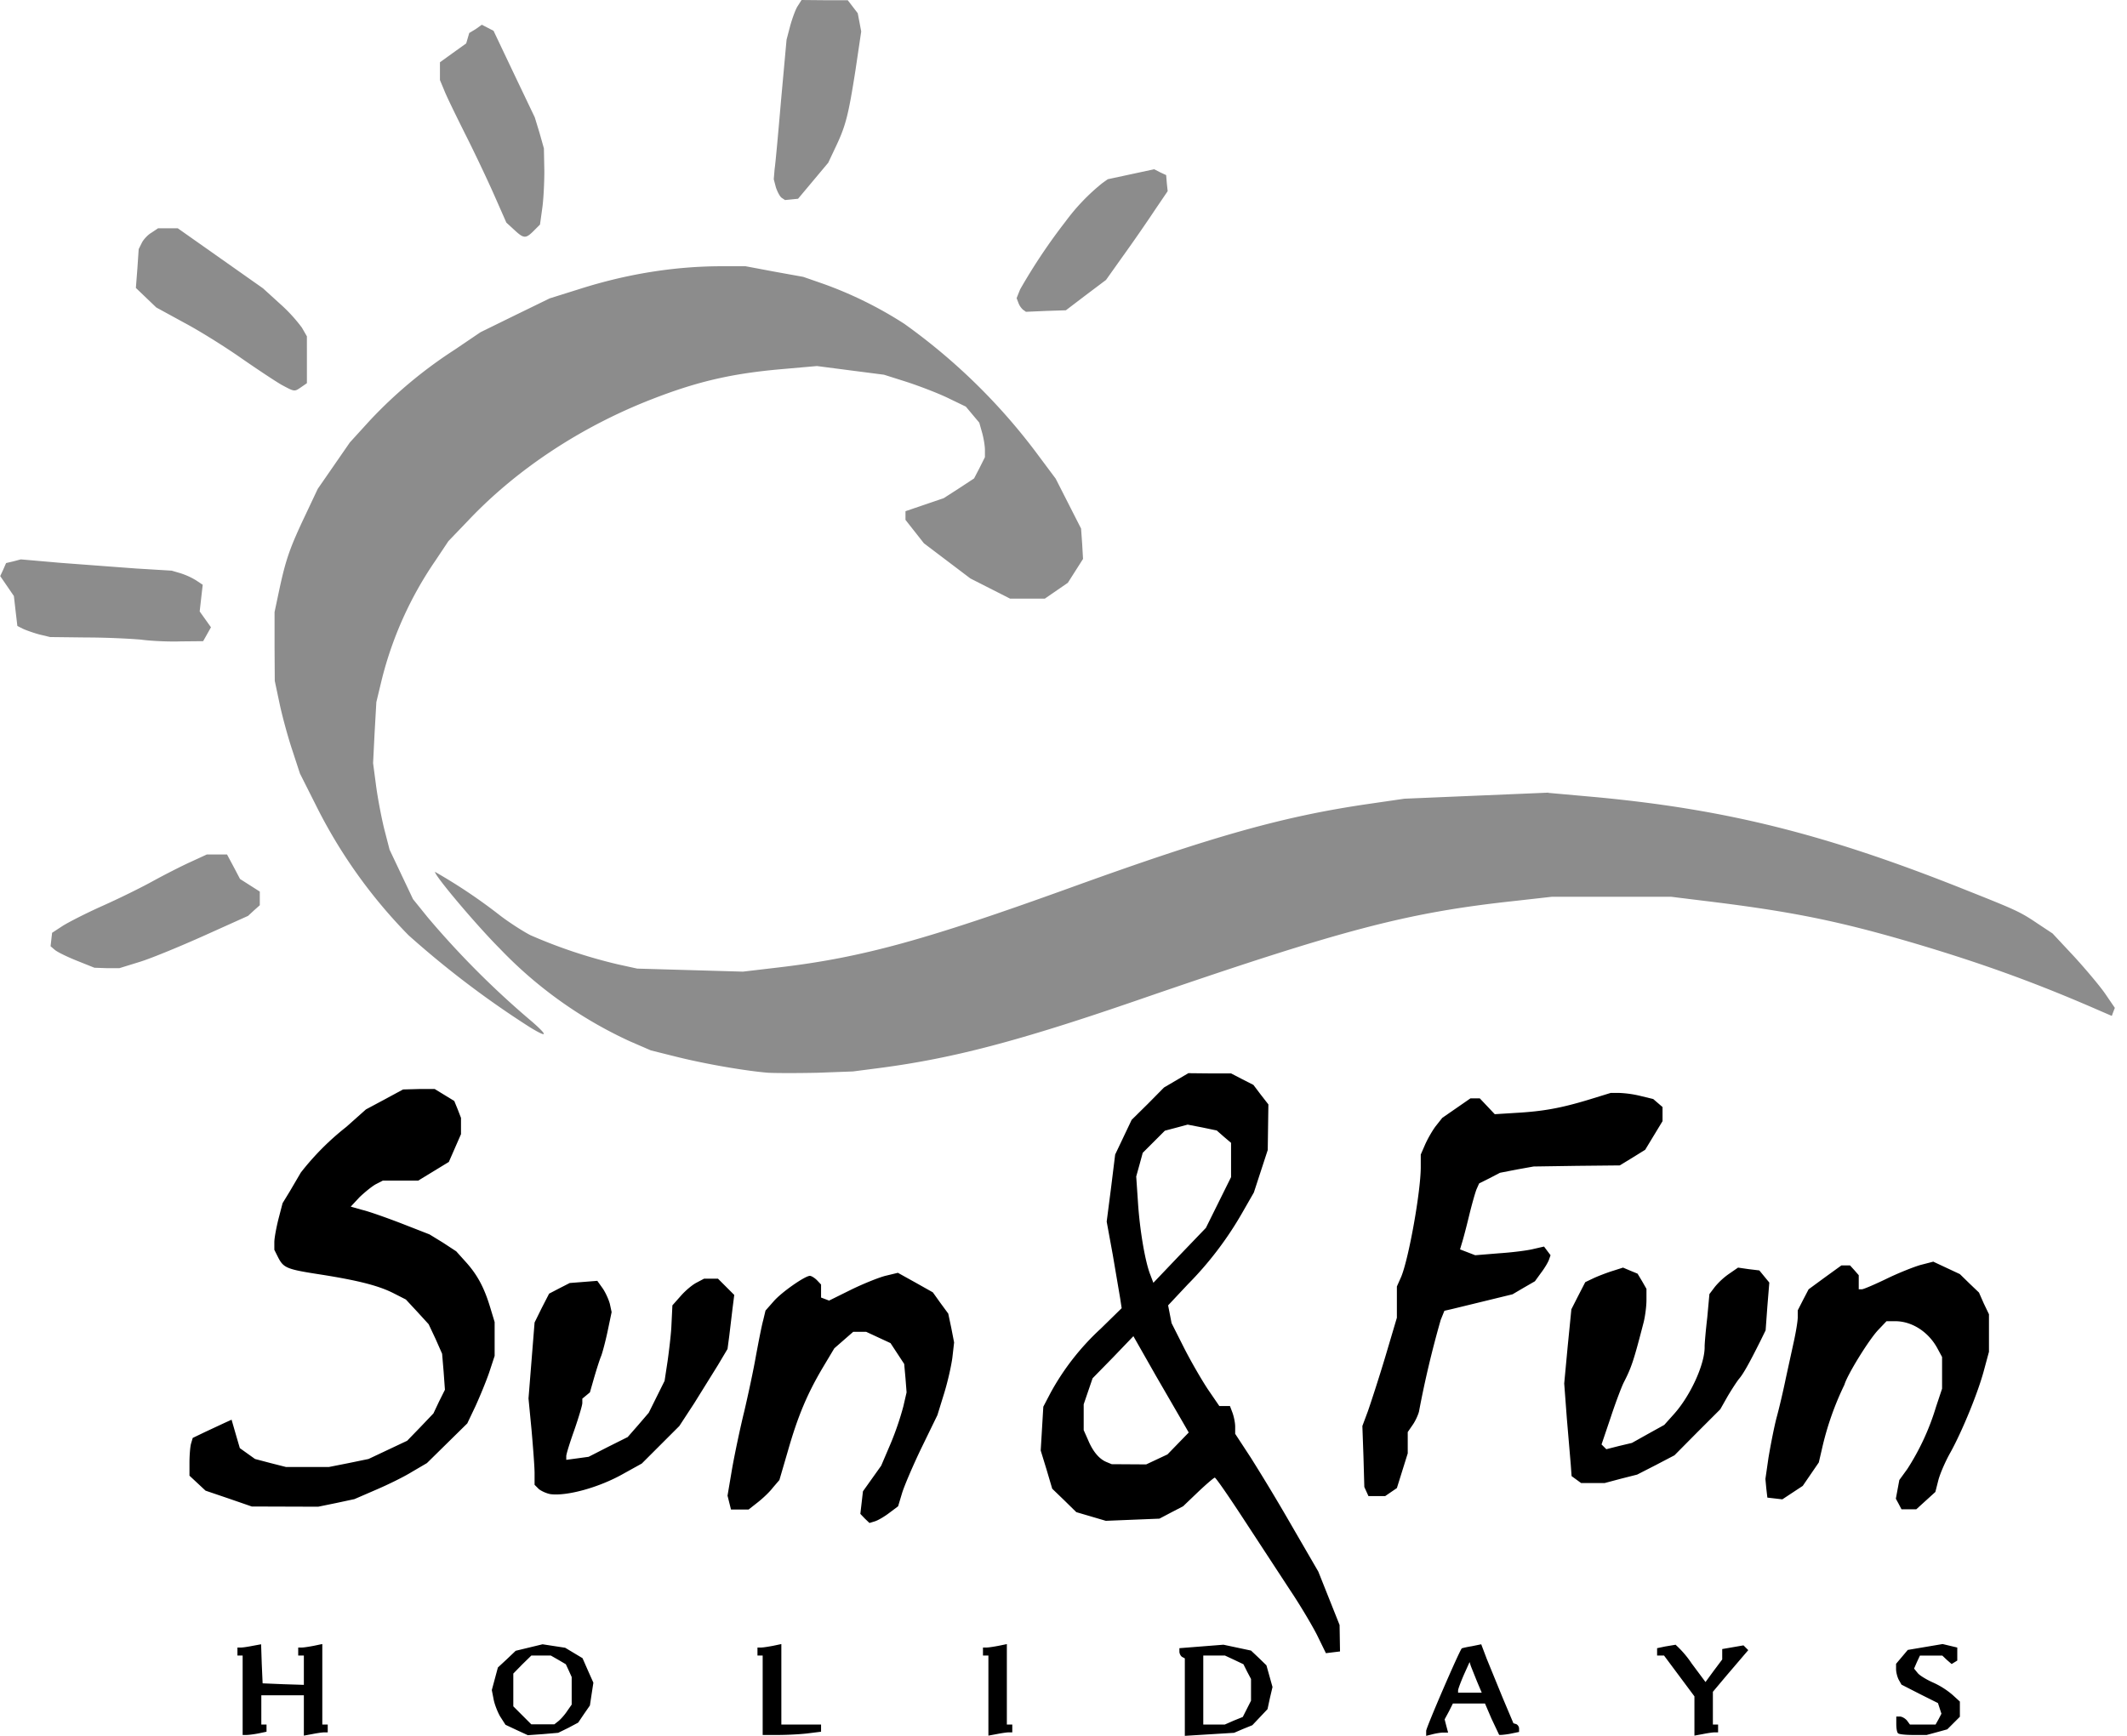 <svg width="98" height="80" fill="none" xmlns="http://www.w3.org/2000/svg"><path d="m36.93 0-.17.27c-.1.14-.25.56-.35.91l-.17.65-.25 2.75c-.13 1.51-.26 2.96-.3 3.21l-.04.47.1.38c.07.2.18.42.27.48l.15.1.3-.03.3-.03 1.39-1.66.33-.7c.48-1 .6-1.5.92-3.53l.27-1.82-.08-.42-.08-.42-.23-.3-.23-.3H38L36.93 0ZM22.2 1.14l-.28.2-.3.18-.07.24-.07.24-.6.43-.61.44v.82l.2.48c.1.26.54 1.16.96 2 .43.85 1.03 2.12 1.34 2.82l.56 1.27.36.33c.44.41.53.42.9.05l.29-.29.1-.72c.06-.4.1-1.18.1-1.75l-.02-1.04-.2-.71-.22-.72-.95-1.99-.95-2-.54-.28ZM53.18 7.8l-1.07.23-1.07.23-.24.17a9.42 9.42 0 0 0-1.7 1.77 26.62 26.62 0 0 0-2.1 3.14l-.16.4.08.21a.8.8 0 0 0 .21.32l.14.1.92-.04.92-.03.92-.7.93-.7.71-1a78.18 78.18 0 0 0 1.6-2.31l.53-.78-.04-.37-.03-.37-.28-.13-.27-.14ZM7.27 10.53l-.3.2c-.17.1-.37.32-.44.47l-.14.28-.06.89-.07.9.94.9 1.28.7c.7.37 1.9 1.12 2.64 1.64.75.52 1.58 1.07 1.86 1.23.6.32.58.32.9.1l.26-.18V15.5l-.23-.4A7.3 7.3 0 0 0 12.9 14l-.78-.71-3.93-2.77h-.92Zm26 1.74c-2.17 0-4.38.35-6.6 1.06l-1.34.42-1.6.78-1.59.78-1.18.8a20.87 20.87 0 0 0-3.92 3.27l-.92 1.01-.74 1.07-.74 1.07-.59 1.25c-.7 1.48-.88 2-1.18 3.39l-.22 1.04v1.58l.01 1.59.22 1.04c.12.57.38 1.53.58 2.13l.36 1.1.73 1.45a23.46 23.46 0 0 0 4.27 6 43.5 43.5 0 0 0 5.59 4.24c.82.5.86.41.12-.24a40.56 40.56 0 0 1-4.83-4.83l-.67-.83-.54-1.14-.54-1.14-.24-.93c-.13-.52-.3-1.41-.38-2l-.14-1.06.07-1.4.08-1.41.25-1.04a16.9 16.9 0 0 1 2.47-5.48l.6-.9.94-.98c2.23-2.35 5.19-4.3 8.43-5.56 2.1-.82 3.7-1.19 6.02-1.39l1.59-.14 1.54.2 1.55.2 1.01.32c.56.18 1.4.5 1.89.73l.87.42.31.37.31.37.13.46c.07.25.13.6.13.8v.33l-.25.5-.25.48-.7.46-.7.45-1.76.6v.4l.85 1.08 1.07.81 1.07.81 1.83.93h1.6l1.06-.73.7-1.1-.04-.7-.05-.7-1.17-2.3-.94-1.26a27.72 27.72 0 0 0-6.04-5.88 18.16 18.16 0 0 0-3.73-1.84l-.92-.32-1.33-.24-1.33-.25h-1.07ZM.96 25.78l-.34.09-.34.08-.13.3-.14.3.63.92.08.7.08.68.26.13c.15.07.49.19.75.26l.5.12 1.7.02c.94 0 2.06.06 2.5.1.43.06 1.25.1 1.82.08l1.03-.01.18-.32.18-.32-.52-.73.07-.62.07-.61-.3-.2a3.33 3.33 0 0 0-.72-.33l-.41-.12-1.65-.1-3.47-.26-1.83-.16Zm70.4 10.75-3.33.14-3.32.14-1.65.24c-3.92.57-7.13 1.47-13.71 3.85-6.72 2.43-9.64 3.23-13.42 3.68l-1.7.2-4.87-.14-.91-.2a23.3 23.3 0 0 1-4.01-1.34c-.35-.18-.97-.58-1.39-.9a24.85 24.85 0 0 0-3.01-2.02c0 .2 1.96 2.51 2.98 3.53a19.57 19.57 0 0 0 6 4.28l.97.42 1.2.3c1.37.34 3.2.65 4.2.73.37.02 1.4.02 2.29 0l1.62-.06 1.31-.17c3.31-.44 6.33-1.23 11.73-3.09 9.57-3.3 12.47-4.06 17.47-4.6l1.69-.19H77l1.46.18c4.06.49 6.26.93 9.87 2 3.02.9 5.51 1.8 8.39 3.06l.58.25.07-.19.07-.18-.45-.66c-.25-.36-.9-1.13-1.43-1.71l-.99-1.06-.68-.45c-.8-.54-.97-.62-3.26-1.53-6.47-2.59-11.04-3.73-17.07-4.3l-2.23-.2ZM9.53 39.38l-.76.35c-.42.19-1.2.59-1.73.88-.54.3-1.58.81-2.32 1.14-.74.33-1.56.75-1.83.92l-.49.32-.07.62.2.17c.12.1.57.32 1.02.5l.8.32.58.02h.57l.97-.3c.54-.17 1.87-.72 2.96-1.21l2-.9.27-.25.27-.24v-.63l-.91-.58-.3-.57-.3-.56h-.93Z" fill="#8C8C8C"/><path d="m54.77 49.45-1.14.67-.74.75-.75.74-.76 1.6-.19 1.54-.2 1.55.28 1.53.34 2 .07.46-.97.95a11.52 11.52 0 0 0-2.3 2.94l-.34.65-.06 1.01-.06 1.01.27.88.26.88.56.54.55.54.68.2.68.2 1.23-.05 1.24-.05.55-.29.54-.28.69-.66c.38-.36.73-.66.77-.66.05 0 .67.9 1.38 1.99l2.1 3.21c.45.67 1 1.6 1.23 2.05l.41.84.65-.08-.02-1.22-.49-1.23-.49-1.23-1.2-2.07a94.48 94.48 0 0 0-1.91-3.18l-.72-1.1v-.33c0-.18-.06-.46-.12-.63l-.12-.32h-.49l-.52-.76c-.28-.42-.78-1.28-1.1-1.91l-.58-1.15-.08-.41-.08-.41.9-.96a15.9 15.9 0 0 0 2.5-3.28l.55-.96.64-1.96.03-2.1-.35-.45-.34-.45-.51-.26-.52-.27h-.97l-.98-.01Zm-34.73.74h-.74l-.73.02-.85.46-.86.46-.91.81a12.21 12.21 0 0 0-2.09 2.1l-.51.87-.33.54-.19.73c-.1.4-.19.88-.19 1.07v.35l.18.36c.25.48.4.54 1.96.78 1.71.27 2.67.51 3.37.87l.55.28.53.57.52.57.32.68.3.68.07.83.06.83-.27.54-.26.55-.6.63-.61.63-.89.42-.89.42-.92.19-.91.18h-1.97l-.71-.18-.72-.19-.35-.25-.35-.25-.19-.65-.19-.66-.33.15-.9.42-.56.27-.08.27c-.04.15-.07.55-.07.87v.6l.74.69 1.06.36 1.07.37 3.06.01.83-.17.84-.18.97-.42c.54-.23 1.3-.6 1.67-.83l.7-.41 1.86-1.83.38-.8c.2-.44.49-1.14.63-1.55l.25-.76v-1.56l-.2-.66c-.27-.9-.58-1.5-1.12-2.1l-.45-.5-.61-.4-.62-.38-1.28-.5c-.7-.27-1.52-.56-1.82-.63l-.53-.15.4-.43c.24-.23.57-.5.75-.6l.33-.17h1.63l1.41-.86.56-1.28v-.75l-.15-.39-.16-.39-.9-.55Zm54.57.18h-.4l-1.04.32c-1.26.38-2.08.53-3.34.6l-.96.06-.34-.36-.35-.37h-.43l-1.3.9-.3.38c-.16.21-.38.6-.49.85l-.2.46v.58c0 1.12-.55 4.2-.9 5.05l-.2.45v1.44l-.54 1.82c-.3 1-.67 2.13-.8 2.5l-.25.67.05 1.4.04 1.41.1.22.09.2h.77l.54-.37.25-.8.25-.8V66l.22-.32c.13-.18.26-.47.3-.63a46.5 46.5 0 0 1 1-4.22l.17-.42.35-.08 1.56-.38 1.23-.3.51-.3.52-.3.29-.4c.16-.21.32-.48.36-.6l.07-.2-.15-.2-.15-.2-.48.11c-.27.07-.98.16-1.59.2l-1.1.09-.7-.27.08-.27c.05-.15.2-.71.33-1.25s.29-1.1.35-1.25l.12-.27.48-.24.48-.25.77-.15.78-.14 1.99-.03 1.98-.02.59-.36.58-.36.8-1.32v-.65l-.43-.37-.58-.14a5.01 5.01 0 0 0-.98-.14Zm-19.89 1.46.67.13.67.14.33.29.33.28v1.58l-.58 1.17-.58 1.17-1.21 1.26-1.21 1.27-.14-.37c-.24-.6-.49-2.08-.57-3.35l-.08-1.18.15-.54.15-.55 1.02-1.02.53-.14.52-.14Zm34.34 6.32-.58.15c-.31.09-1.02.37-1.57.64-.54.26-1.05.48-1.13.48h-.14v-.65l-.2-.23-.2-.22h-.4l-.76.55-.75.55-.25.48-.25.49v.32c0 .17-.08.65-.17 1.07l-.38 1.74c-.11.54-.3 1.36-.43 1.83-.12.47-.28 1.3-.37 1.84l-.14.97.04.43.05.43.69.08.47-.31.47-.31.37-.54.37-.54.14-.6a13.59 13.59 0 0 1 1.04-2.98c.13-.46 1.13-2.08 1.56-2.53l.38-.4h.4c.78 0 1.55.5 1.96 1.28l.2.37V64l-.28.84a11.26 11.26 0 0 1-1.32 2.86l-.37.51-.08.43-.08.43.13.24.13.25h.68l.88-.8.14-.55c.08-.3.33-.88.56-1.28.55-1 1.27-2.76 1.54-3.78l.23-.85v-1.73l-.24-.5-.22-.5-.44-.42-.44-.43-.62-.29-.62-.29Zm-14.28.27-.47.15c-.26.08-.65.23-.87.33l-.4.19-.32.62-.32.63-.17 1.71-.16 1.71.12 1.6.18 2.12.04.55.22.16.22.16h1.08l.75-.2.75-.19.86-.44.86-.45 1.05-1.06 1.06-1.06.34-.6c.19-.32.43-.69.53-.81.19-.22.46-.7.98-1.74l.24-.49.08-1.1.09-1.1-.23-.28-.23-.28-.5-.06-.48-.07-.42.29a3.3 3.3 0 0 0-.65.6l-.25.33-.1 1.09c-.07.59-.12 1.19-.12 1.32.02.8-.65 2.28-1.43 3.14l-.43.48-.74.41-.75.42-.59.14-.59.15-.1-.1-.12-.12.43-1.27c.23-.7.5-1.4.59-1.58.36-.7.46-1 .92-2.78.07-.28.13-.74.13-1.03v-.51l-.2-.35-.21-.35-.34-.14-.33-.14Zm-33.41.24-.58.14c-.31.08-1.03.37-1.58.64l-1.01.5-.37-.14v-.6l-.19-.2c-.1-.1-.25-.2-.33-.2-.23.01-1.3.75-1.67 1.18l-.37.42-.11.46c-.07.25-.21.98-.33 1.62-.11.64-.36 1.8-.54 2.57-.19.77-.44 1.96-.56 2.64l-.21 1.24.08.32.08.32h.81l.42-.33c.23-.18.55-.48.7-.68l.3-.35.4-1.37c.45-1.57.88-2.6 1.61-3.83l.52-.87.87-.76h.6l.56.26.56.26.63.96.06.66.05.65-.15.65a13.7 13.7 0 0 1-.58 1.7l-.44 1.03-.84 1.18-.06.52-.06.52.2.21.22.21.26-.08c.15-.05.44-.22.66-.39l.4-.3.18-.6c.1-.33.5-1.27.9-2.1l.73-1.5.3-.97c.17-.54.34-1.3.39-1.68l.08-.7-.13-.67-.14-.66-.36-.49-.35-.49-.8-.45-.81-.45Zm-8.93.27-.34.18c-.2.1-.52.37-.73.61l-.39.44-.01.21-.04.82c-.02.34-.1 1.03-.17 1.53l-.14.92-.73 1.47-.48.56-.49.56-.9.45-.9.46-.51.07-.52.07v-.17c0-.1.17-.64.37-1.2.2-.58.37-1.14.37-1.25v-.2l.35-.29.2-.7c.11-.37.25-.82.32-.98.06-.16.2-.68.3-1.16l.18-.86-.08-.37c-.05-.2-.2-.53-.33-.72l-.25-.35-.63.05-.64.05-.47.24-.48.25-.34.66-.33.67-.14 1.75-.14 1.75.14 1.45c.07.8.14 1.7.14 1.99v.54l.2.2c.13.1.36.2.53.23.75.1 2.24-.3 3.38-.95l.83-.46 1.73-1.73.68-1.04 1.1-1.77.44-.74.08-.6.15-1.26.08-.63-.75-.75h-.64Zm19.78 2.65 1.04 1.83 1.28 2.21.23.4-.98 1.01-.49.23-.49.23-1.59-.01-.24-.1c-.34-.14-.63-.49-.85-1.02l-.2-.45v-1.19l.41-1.2.94-.96.94-.98ZM89.5 75.77l-1.6.27-.54.64v.24c0 .14.05.35.12.49l.13.23.84.43.84.42.16.49-.13.25-.14.25H88l-.14-.19c-.09-.1-.23-.18-.33-.18h-.16v.34c0 .2.03.39.08.43.04.05.36.08.7.08h.62l.48-.13.47-.13.58-.58v-.7l-.34-.31a3.74 3.74 0 0 0-.88-.56c-.3-.13-.63-.33-.72-.44l-.17-.21.13-.3.14-.3h1.03l.21.2.22.19.13-.08.13-.08v-.6l-.67-.16Zm-74.66 0-.38.08c-.21.04-.46.08-.55.08h-.17v.37H14v1.35l-.95-.03-.95-.04-.04-.9-.03-.9-.38.07c-.2.04-.45.08-.54.08h-.17v.37h.24v3.66h.17c.1 0 .34-.03.55-.07l.38-.08v-.33h-.24v-1.35H14v1.86l.38-.07c.2-.04.46-.08.55-.08h.17v-.36h-.25v-3.7Zm21.16 0-.38.08c-.21.04-.46.08-.55.08h-.17v.37h.24v3.66h.7c.4 0 1-.03 1.35-.07l.64-.08v-.33H36v-3.7Zm10.4 0-.39.08c-.21.04-.46.08-.55.08h-.17v.37h.25v3.69l.38-.07c.2-.04.46-.08.55-.08h.17v-.36h-.25v-3.7Zm-21.4.01-.62.15-.62.15-.41.39-.41.38-.14.52-.14.52.08.41c.04.23.18.59.3.8l.25.39.51.24.52.24.7-.05.7-.06.47-.23.45-.24.27-.4.27-.39.08-.53.08-.52-.25-.56-.25-.57-.4-.24-.4-.24-.52-.08-.52-.08Zm43.25 0-.44.09c-.25.04-.45.09-.46.1-.13.15-1.64 3.65-1.64 3.8V80l.28-.07c.15-.04.38-.08.5-.08h.23l-.08-.3-.08-.31.2-.37.18-.36h1.48l.3.7.35.74c.02.02.24 0 .48-.04l.44-.09v-.16c0-.08-.06-.17-.13-.2l-.13-.04-.49-1.16-.74-1.81-.25-.66Zm-11.88.02-2.03.16v.16c0 .09.06.2.12.24l.13.07V80l1.13-.07 1.14-.07.42-.18.42-.17.7-.74.11-.51.12-.51-.14-.5-.14-.5-.35-.34-.36-.34-1.27-.27Zm20.84 0-.48.08-.38.08v.34h.32l.7.94.7.94v1.81l.38-.07c.2-.04.45-.08.55-.08h.16v-.36h-.24v-1.51l.63-.75.82-.96.18-.21-.11-.11-.11-.11-.98.17v.48l-.39.52-.38.52-.64-.86a4.6 4.6 0 0 0-.73-.85Zm-52.73.5h.9l.35.2.34.2.14.3.13.29v1.27l-.21.3c-.11.17-.3.38-.4.46l-.19.15h-1.06l-.83-.83v-1.51l.41-.42.42-.41Zm30.96 0h1l.43.2.42.2.17.34.18.34v1l-.38.75-.42.17-.41.18h-.99V76.3Zm12.27.3.06.19.28.7.22.52h-1.09v-.1c0-.07.12-.38.26-.71l.27-.6Z" fill="#000"/></svg>